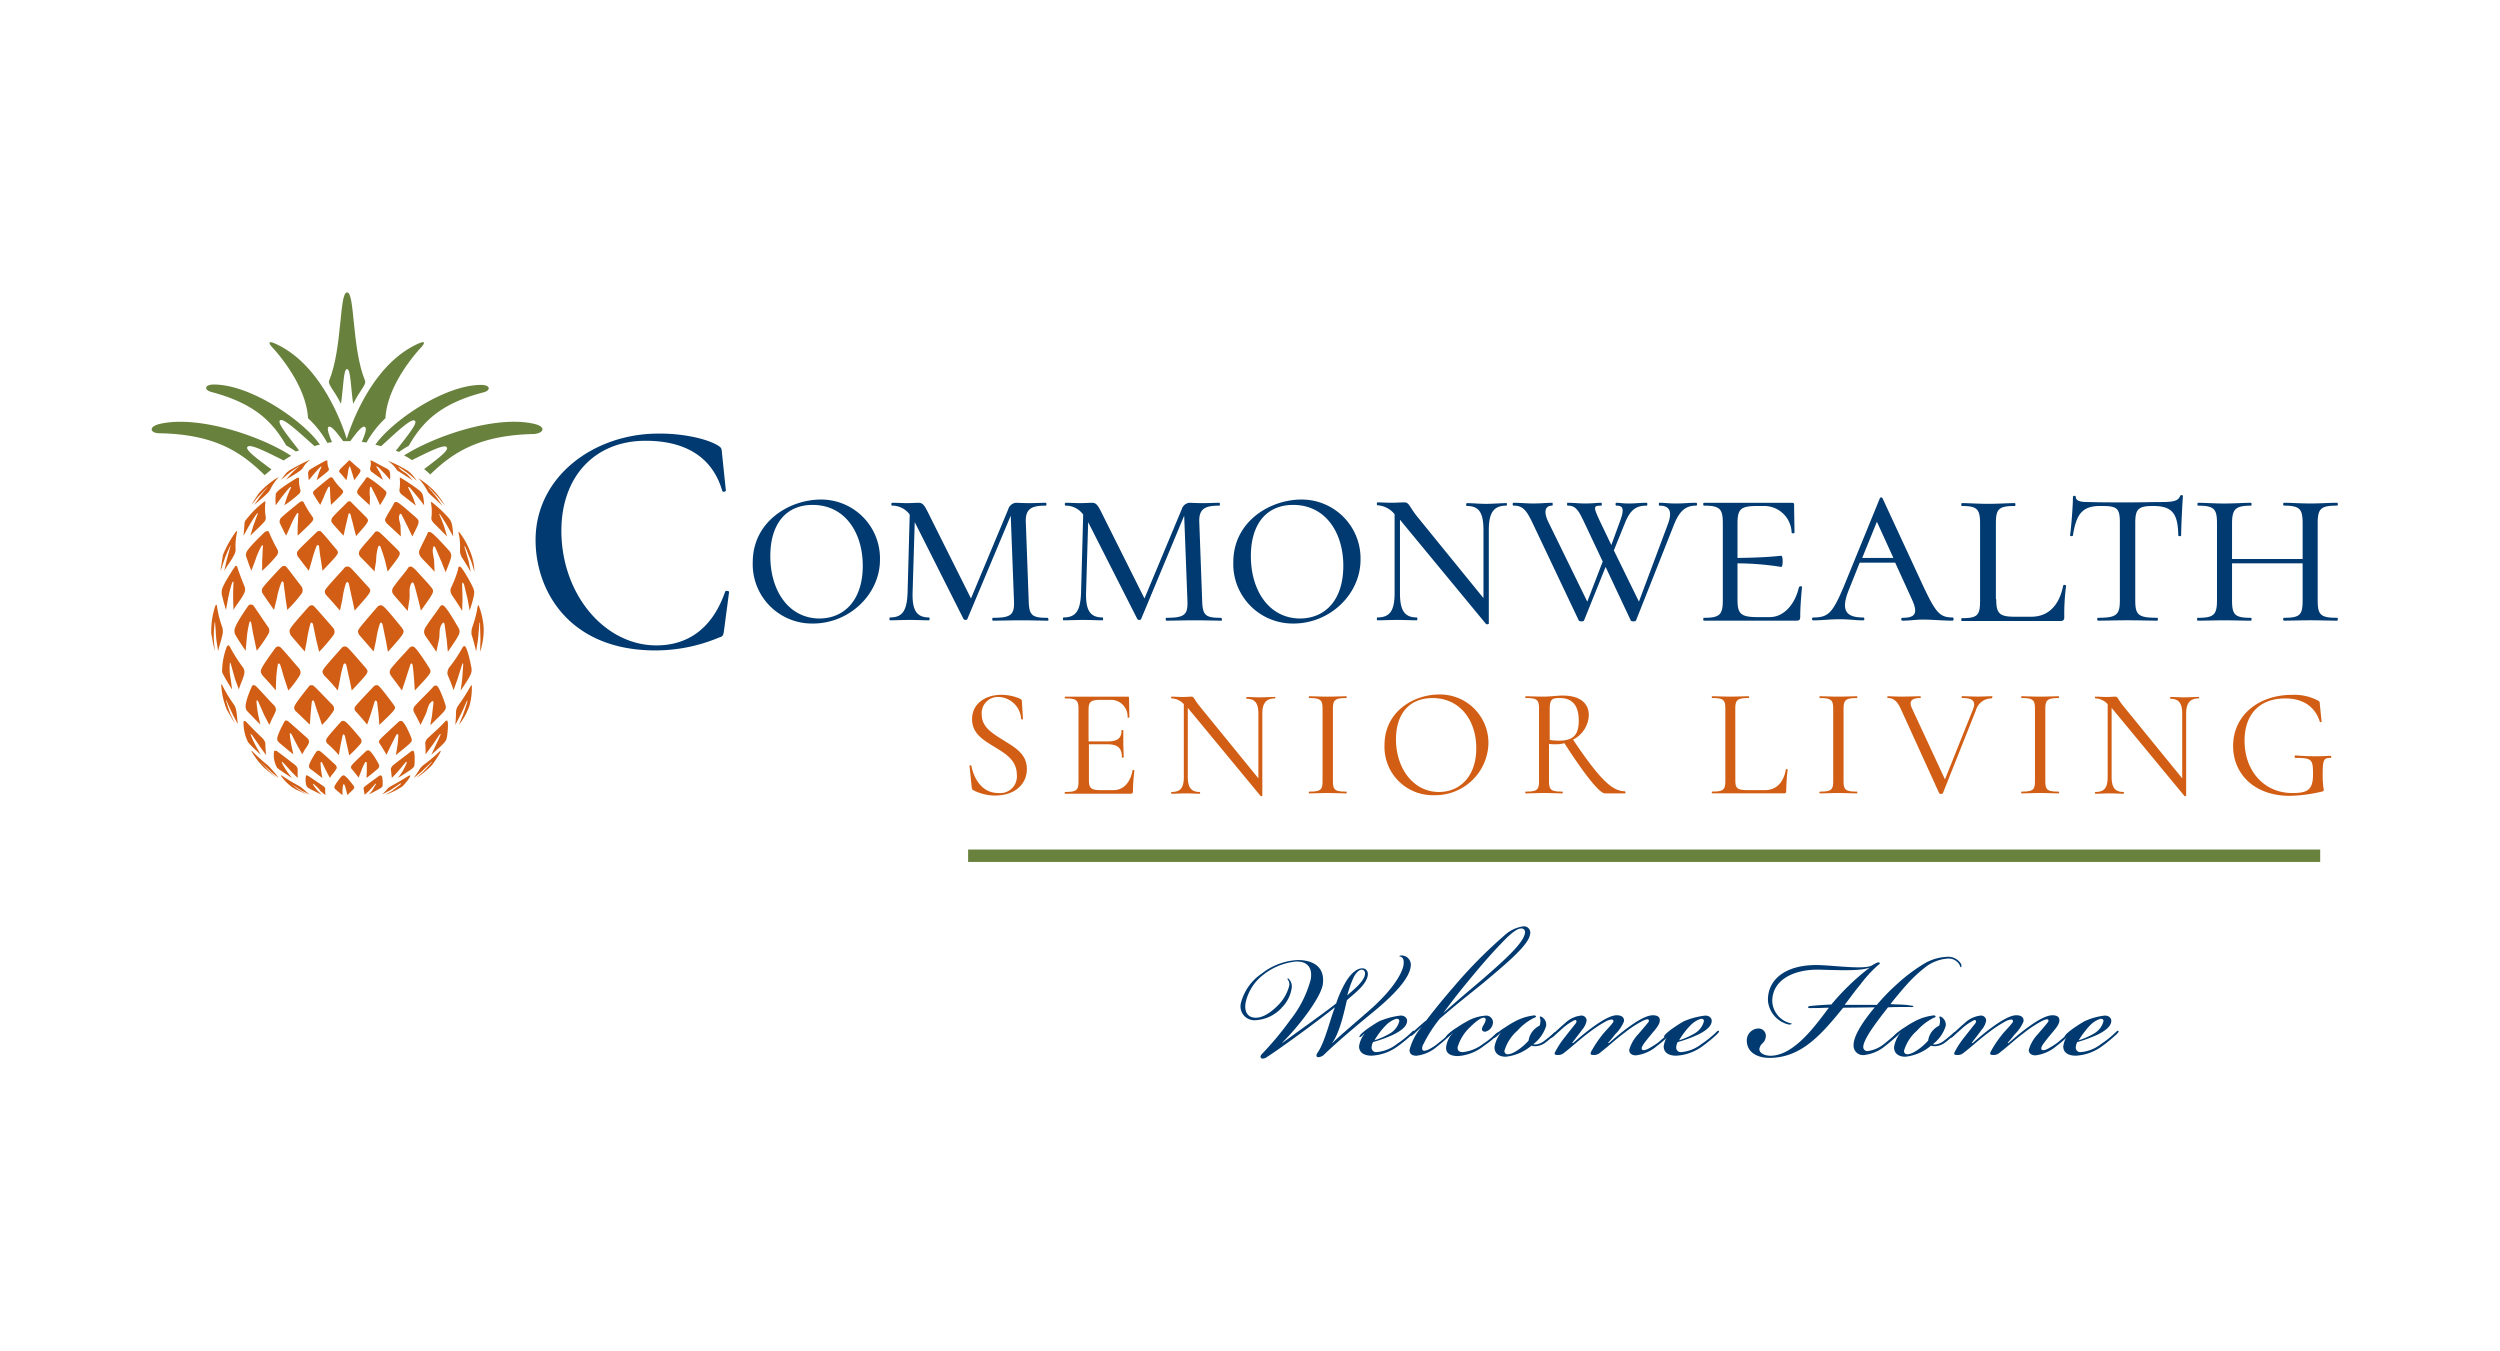 <svg xmlns="http://www.w3.org/2000/svg" xmlns:xlink="http://www.w3.org/1999/xlink" width="370" height="200" viewBox="0 0 370 200"><rect x="0" y="0" width="370" height="200" fill="#333333" stroke="none"/><defs><clipPath id="a"><rect width="370" height="200" transform="translate(0 0.046)" fill="#fff"/></clipPath></defs><g transform="translate(0 -0.046)" clip-path="url(#a)"><rect width="370" height="200" transform="translate(0 0.046)" fill="#fff"/><g transform="translate(22.448 43.322)"><path d="M134.021,41.095c.583.371.636.424.689,1.114l.583,5.622c0,.159-.477.265-.53.053-1.538-5.3-5.834-7.425-11.35-7.425-7.584,0-12.464,5.357-12.464,13.312,0,9.44,6.417,16.972,14.055,16.972,4.614,0,8.274-2.44,10.183-7.955.053-.212.583-.106.583.053l-.743,5.622c-.106.8-.159.955-.743,1.114a24.216,24.216,0,0,1-9.441,1.909c-12.623,0-17.714-8.7-17.714-16.335,0-9.44,8.7-15.752,18.138-15.752,3.076-.053,6.789.583,8.751,1.7Zm5.251,17.343c0-6.1,5.516-9.281,10.077-9.281a8.713,8.713,0,0,1,8.751,8.91c0,5.091-4.508,9.44-9.918,9.44A8.766,8.766,0,0,1,139.271,58.438Zm16.282.53c0-4.879-2.6-9.016-7.425-9.016-3.978,0-6.258,2.864-6.258,7.584,0,5.092,2.7,9.228,7.319,9.228,3.766-.053,6.364-2.864,6.364-7.8Zm27.42,8.115c-1.061,0-2.44-.053-3.872-.053-1.7,0-3.076.053-4.3.053-.106,0-.106-.424,0-.424,2.7,0,3.235-.424,3.129-2.6l-.477-12.517L171.04,66.817c-.053.212-.477.212-.583,0L163.35,52.71l-.106-.212L162.925,63c-.053,2.6.636,3.606,2.44,3.606.106,0,.106.424,0,.424-.849,0-1.75-.053-2.864-.053-1.008,0-2.068.053-2.917.053-.106,0-.106-.424,0-.424,1.856,0,2.493-1.008,2.6-3.606l.318-11.615a3.181,3.181,0,0,0-2.6-1.326c-.159,0-.159-.424,0-.424.689,0,1.591.053,2.068.053.8,0,1.432-.053,1.8-.053.689,0,.9.318,1.7,1.962l6.1,12.2,5.516-13.206a1.331,1.331,0,0,1,1.114-.955c.318,0,1.114.053,1.962.053,1.114,0,1.7-.053,2.493-.053.106,0,.106.424,0,.424-2.015,0-3.076.371-2.97,2.493l.424,11.509c.053,2.174.424,2.6,2.7,2.6.265-.053.265.424.159.424Zm25.67,0c-1.061,0-2.44-.053-3.872-.053-1.7,0-3.076.053-4.3.053-.106,0-.106-.424,0-.424,2.7,0,3.235-.424,3.129-2.6l-.477-12.517-6.364,15.275c-.053.212-.477.212-.583,0l-7.16-14.108-.106-.212L188.6,63c-.053,2.6.636,3.606,2.44,3.606.106,0,.106.424,0,.424-.849,0-1.75-.053-2.864-.053-1.008,0-2.068.053-2.917.053-.106,0-.106-.424,0-.424,1.856,0,2.493-1.008,2.6-3.606l.318-11.615a3.181,3.181,0,0,0-2.6-1.326c-.159,0-.159-.424,0-.424.689,0,1.591.053,2.068.053.8,0,1.432-.053,1.8-.053.689,0,.9.318,1.7,1.962l6.1,12.2,5.516-13.206a1.331,1.331,0,0,1,1.114-.955c.318,0,1.114.053,1.962.053,1.114,0,1.7-.053,2.493-.053.106,0,.106.424,0,.424-2.015,0-3.076.371-2.97,2.493l.424,11.509c.053,2.174.424,2.6,2.7,2.6.265-.053.265.424.159.424Zm1.75-8.645c0-6.1,5.516-9.281,10.077-9.281a8.713,8.713,0,0,1,8.751,8.91c0,5.091-4.508,9.44-9.918,9.44A8.8,8.8,0,0,1,210.393,58.438Zm16.282.53c0-4.879-2.6-9.016-7.425-9.016-3.978,0-6.258,2.864-6.258,7.584,0,5.091,2.7,9.228,7.319,9.228C224.13,66.711,226.675,63.9,226.675,58.968Zm24.132-8.91c-1.856,0-2.6,1.008-2.6,3.606V67.507c0,.106-.318.159-.424.053l-12.3-14.9c-.159-.212-.318-.371-.424-.53V63c0,2.6.689,3.606,2.493,3.606.106,0,.106.424,0,.424-.849,0-1.75-.053-2.864-.053-1.061,0-2.068.053-2.97.053-.106,0-.106-.424,0-.424,1.856,0,2.546-1.008,2.546-3.606V51.331a3.531,3.531,0,0,0-2.546-1.326c-.106,0-.106-.424,0-.424.689,0,1.485.053,2.068.053.689,0,1.061-.053,1.962-.053.636,0,.689.583,1.75,1.962l9.918,12.2V53.718c0-2.6-.636-3.606-2.44-3.606-.159,0-.159-.424,0-.424.849,0,1.75.106,2.864.106,1.008,0,2.068-.106,2.97-.106.106-.106.106.371,0,.371Zm28.109,0c-1.432,0-2.44.583-3.341,2.917L270.006,67.03c-.053.212-.743.212-.8,0l-3.713-7.9-3.182,7.9c-.053.212-.689.212-.8,0l-6.789-14.32c-.955-2.015-1.485-2.652-2.864-2.652-.159,0-.159-.424,0-.424.9,0,1.962.106,2.864.106,1.22,0,2.174-.106,2.864-.106.106,0,.106.424,0,.424-.742,0-1.432.477-.636,2.281l5.834,11.933,2.281-5.94-2.652-5.622c-.955-2.015-1.326-2.652-2.546-2.652-.106,0-.106-.424,0-.424.8,0,1.7.106,2.652.106s1.75-.106,2.334-.106c.106,0,.106.424,0,.424-1.22,0-1.167.212-.212,2.281l1.7,3.554,1.22-3.341c.743-1.962.583-2.493-.477-2.493-.159,0-.159-.424,0-.424.53,0,.955.106,1.75.106,1.22,0,1.7-.106,2.758-.106.106,0,.106.424,0,.424-1.538,0-2.44.53-3.288,2.7l-1.591,3.925,3.713,7.584,4.3-11.509c.689-1.909.212-2.7-1.273-2.7-.106,0-.106-.424,0-.424.8,0,1.379.106,2.44.106,1.22,0,1.856-.106,2.97-.106.212-.053.212.424.053.424ZM294.562,62.1c-.106,1.167-.265,2.97-.265,4.4,0,.424-.106.583-.583.583H280.03c-.106,0-.106-.424,0-.424,2.334,0,2.811-.424,2.811-2.6v-11.4c0-2.121-.424-2.6-2.811-2.6-.106,0-.106-.424,0-.424h13.047c.265,0,.318.106.318.318,0,1.22.053,3.182.053,4.084,0,.159-.424.159-.424,0a4.064,4.064,0,0,0-3.978-3.925h-1.061c-2.493,0-2.97.424-2.97,2.6V57.8c4.667-.053,6.1-.318,6.47-.318.159,0,.212.424.212.8,0,.424-.053.849-.212.849a42.2,42.2,0,0,0-6.47-.53v5.357c0,2.068.424,2.6,2.97,2.6h1.8c2.068,0,3.713-1.856,4.3-4.349.053-.265.477-.265.477-.106Zm22.275,4.985c-1.379,0-2.97-.159-4.349-.159-1.114,0-2.015.159-3.076.159-.212,0-.212-.424,0-.424,1.856,0,2.387-.583,1.432-2.7l-2.493-5.463H303.1l-1.591,3.978c-1.273,3.129-.424,4.137,2.121,4.137.212,0,.212.424,0,.424-1.22,0-1.909-.159-3.447-.159-1.75,0-2.546.159-3.978.159-.212,0-.212-.424,0-.424,2.228,0,2.864-.636,4.508-4.508L306.071,49c.053-.212.318-.212.424,0l5.993,12.941c1.856,3.925,2.44,4.667,4.349,4.667C317.049,66.605,317.049,67.083,316.837,67.083ZM308.086,57.8l-2.44-5.357L303.472,57.8Zm15.221,6.1c0,2.068.424,2.6,2.7,2.6h2.493c2.7,0,4.19-1.909,4.72-4.614.053-.159.424-.106.424.053a31.354,31.354,0,0,0-.265,4.614c0,.424-.159.583-.583.583H318.216c-.106,0-.106-.424,0-.424,2.334,0,2.7-.424,2.7-2.6V52.71c0-2.121-.424-2.6-2.7-2.6-.106,0-.106-.424,0-.424,1.061,0,2.44.106,3.872.106,1.538,0,2.917-.106,3.978-.106.106,0,.106.424,0,.424-2.44,0-2.811.477-2.811,2.6V63.9h.053Zm11.35-9.441c0,.159-.424.159-.424,0,.159-1.061.424-4.243.424-5.675,0-.212.424-.265.424,0,0,.743,1.22.743,1.962.743,1.591.053,3.606.053,5.622.053,2.334,0,3.713-.053,4.985-.053,1.7,0,2.6-.106,2.864-.9.053-.159.424-.159.424,0-.106,1.326-.265,4.879-.265,5.834,0,.159-.424.159-.424,0-.053-3.341-.955-4.349-3.766-4.349-2.228,0-2.6.53-2.6,2.546v11.4c0,2.174.424,2.6,3.235,2.6.159,0,.159.424,0,.424-1.22,0-2.652-.053-4.4-.053-1.591,0-3.182.053-4.349.053-.159,0-.159-.424,0-.424,2.758,0,3.235-.424,3.235-2.6V52.551c0-2.068-.371-2.44-2.652-2.44C336.143,50.058,335.188,51.119,334.658,54.46Zm39.088,12.623c-1.061,0-2.493-.053-3.925-.053-1.538,0-2.864.053-3.925.053-.159,0-.159-.424,0-.424,2.387,0,2.758-.424,2.758-2.6V58.6H358.206v5.463c0,2.174.424,2.6,2.811,2.6.106,0,.106.424,0,.424-1.061,0-2.44-.053-3.978-.053-1.432,0-2.864.053-3.925.053-.106,0-.106-.424,0-.424,2.387,0,2.864-.424,2.864-2.6v-11.4c0-2.121-.424-2.6-2.811-2.6-.106,0-.106-.424,0-.424,1.061,0,2.44.106,3.872.106,1.538,0,2.917-.106,3.978-.106.106,0,.106.424,0,.424-2.334,0-2.811.53-2.811,2.652V57.96h10.448V52.71c0-2.121-.371-2.652-2.758-2.652-.159,0-.159-.424,0-.424,1.061,0,2.387.106,3.925.106,1.432,0,2.864-.106,3.925-.106.159,0,.159.424,0,.424-2.387,0-2.864.424-2.864,2.6v11.4c0,2.174.424,2.6,2.864,2.6C373.9,66.605,373.9,67.083,373.745,67.083Z" transform="translate(-50.312 -18.501)" fill="#003a70"/><path d="M233.269,118.99c1.7,1.061,3.447,2.015,3.447,4.243,0,2.174-1.7,3.925-4.72,3.925a7.108,7.108,0,0,1-3.235-.8c-.159-.106-.159-.212-.212-.424l-.318-3.129c0-.159.212-.159.265-.053.371,1.856,1.538,4.031,3.978,4.031a2.469,2.469,0,0,0,2.758-2.652c0-2.228-1.7-3.182-3.341-4.19s-3.288-1.962-3.288-4.084c0-2.44,2.174-3.606,4.3-3.606a7.21,7.21,0,0,1,2.7.53c.212.106.371.212.371.371l.159,2.652c0,.106-.212.159-.265,0a3.469,3.469,0,0,0-3.288-3.235,2.4,2.4,0,0,0-2.546,2.6C230.034,117.08,231.678,117.982,233.269,118.99Zm19.358,4.508a26.16,26.16,0,0,0-.212,3.023c0,.265-.106.371-.371.371h-9.653c-.106,0-.106-.265,0-.265,1.7,0,1.962-.265,1.962-1.591v-10.66c0-1.326-.265-1.591-1.962-1.591-.106,0-.106-.265,0-.265h9.228c.159,0,.212.053.212.212l.053,2.864c0,.053-.265.053-.265,0a2.464,2.464,0,0,0-2.546-2.6H247.7c-1.538,0-1.856.265-1.856,1.485v4.667h2.811c1.485,0,2.068-.477,2.068-1.644,0-.053.265-.053.265,0v1.856c0,.689.053,1.379.053,2.121,0,.106-.265.106-.265,0,0-1.326-.583-1.909-2.121-1.909h-2.758v5.3c0,1.22.318,1.485,1.8,1.485h1.856c1.432,0,2.493-1.114,2.811-2.97.053-.053.265,0,.265.106Zm20.79-10.713c-1.273,0-1.856.689-1.856,2.228v12.145c0,.106-.212.106-.265.053l-10.607-12.835c-.053-.053-.106-.159-.159-.212V124.4c0,1.591.53,2.228,1.75,2.228.106,0,.106.265,0,.265-.583,0-1.22-.053-2.015-.053-.743,0-1.485.053-2.121.053-.106,0-.106-.265,0-.265,1.326,0,1.8-.636,1.8-2.228V113.633a2.55,2.55,0,0,0-1.8-.849c-.106,0-.106-.265,0-.265.53,0,1.114.053,1.591.053.583,0,1.061-.053,1.326-.053.371,0,.371.318,1.061,1.22l8.857,10.872v-9.547c0-1.538-.477-2.228-1.75-2.228-.053,0-.053-.265,0-.265.636,0,1.22.053,2.015.053.743,0,1.485-.053,2.068-.053C273.524,112.466,273.524,112.784,273.418,112.784Zm10.554,13.789c.106,0,.106.265,0,.265-.742,0-1.644-.053-2.758-.053-1.008,0-1.962.053-2.7.053-.106,0-.106-.265,0-.265,1.7,0,1.962-.265,1.962-1.591v-10.66c0-1.326-.318-1.591-1.962-1.591-.106,0-.106-.265,0-.265.743,0,1.7.053,2.7.053,1.114,0,2.015-.053,2.758-.053.106,0,.106.265,0,.265-1.7,0-1.962.318-1.962,1.644v10.607C282.01,126.309,282.275,126.574,283.972,126.574Zm5.675-6.895c0-4.985,4.349-7.478,8.115-7.478a7.169,7.169,0,0,1,7.266,7.266,7.873,7.873,0,0,1-8.062,7.637A7.131,7.131,0,0,1,289.647,119.679Zm13.577.477c0-4.3-2.546-7.425-6.47-7.425-3.447,0-5.41,2.334-5.41,6.1,0,4.349,2.6,7.8,6.364,7.8C300.785,126.627,303.225,124.346,303.225,120.156Zm22.01,6.682h-2.97c-.8,0-3.023-2.811-5.993-7.425a5.141,5.141,0,0,1-1.22.159,7.109,7.109,0,0,1-1.061-.053v5.463c0,1.326.265,1.591,1.962,1.591.106,0,.106.265,0,.265-.743,0-1.644-.053-2.7-.053-1.008,0-1.962.053-2.7.053-.106,0-.106-.265,0-.265,1.7,0,1.962-.265,1.962-1.591v-10.66c0-1.326-.265-1.591-1.962-1.591-.106,0-.106-.265,0-.265.742,0,1.7.053,2.7.053.8,0,2.015-.159,2.758-.159,2.546,0,3.872,1.114,3.872,2.917a4.231,4.231,0,0,1-2.334,3.606c3.819,5.675,5.728,7.637,7.637,7.637C325.341,126.573,325.341,126.839,325.235,126.839Zm-9.812-7.8c2.121,0,2.97-.8,2.97-2.97,0-2.546-1.22-3.341-2.811-3.341-1.114,0-1.485.159-1.485,1.644v4.561a10.334,10.334,0,0,0,1.326.106Zm26.147,5.835c0,1.22.265,1.485,1.856,1.485h2.493c1.8,0,2.811-1.22,3.129-3.076,0-.053.265-.053.265.053a29.019,29.019,0,0,0-.212,3.129c0,.265-.053.371-.371.371H338.123c-.053,0-.053-.265,0-.265,1.7,0,1.962-.265,1.962-1.591v-10.66c0-1.326-.265-1.591-1.962-1.591-.053,0-.053-.265,0-.265.743,0,1.7.053,2.7.053,1.061,0,2.015-.053,2.7-.053.106,0,.106.265,0,.265-1.7,0-1.962.318-1.962,1.591Zm17.979,1.7c.106,0,.106.265,0,.265-.743,0-1.644-.053-2.758-.053-1.008,0-1.962.053-2.7.053-.106,0-.106-.265,0-.265,1.7,0,1.962-.265,1.962-1.591v-10.66c0-1.326-.318-1.591-1.962-1.591-.106,0-.106-.265,0-.265.742,0,1.7.053,2.7.053,1.114,0,2.015-.053,2.758-.053.106,0,.106.265,0,.265-1.7,0-1.962.318-1.962,1.644v10.607C357.587,126.309,357.852,126.574,359.549,126.574Zm19.942-13.789a2.412,2.412,0,0,0-2.334,1.8l-4.879,12.251c-.053.106-.477.106-.53,0l-5.675-12.464c-.53-1.167-1.061-1.644-1.962-1.644-.053,0-.053-.265,0-.265.583,0,1.167.053,1.909.053,1.379,0,2.174-.053,2.917-.053.106,0,.106.265,0,.265-1.22,0-1.75.424-1.22,1.538l4.879,10.5,4.137-10.342c.477-1.167.053-1.7-1.591-1.7-.106,0-.106-.265,0-.265.742,0,1.326.053,2.44.053.849,0,1.273-.053,2.068-.053-.053,0-.053.318-.159.318Zm9.918,13.789c.106,0,.106.265,0,.265-.743,0-1.644-.053-2.758-.053-1.008,0-1.962.053-2.7.053-.106,0-.106-.265,0-.265,1.7,0,1.962-.265,1.962-1.591v-10.66c0-1.326-.318-1.591-1.962-1.591-.106,0-.106-.265,0-.265.743,0,1.7.053,2.7.053,1.114,0,2.015-.053,2.758-.053.106,0,.106.265,0,.265-1.7,0-1.962.318-1.962,1.644v10.607C387.447,126.309,387.712,126.574,389.409,126.574Zm20.737-13.789c-1.273,0-1.856.689-1.856,2.228v12.145c0,.106-.212.106-.265.053l-10.607-12.835c-.053-.053-.106-.159-.159-.212V124.4c0,1.591.53,2.228,1.75,2.228.106,0,.106.265,0,.265-.583,0-1.22-.053-2.015-.053-.743,0-1.485.053-2.121.053-.106,0-.106-.265,0-.265,1.326,0,1.8-.636,1.8-2.228V113.633a2.55,2.55,0,0,0-1.8-.849c-.106,0-.106-.265,0-.265.53,0,1.114.053,1.591.053.583,0,1.061-.053,1.326-.053.371,0,.371.318,1.061,1.22l8.857,10.872v-9.547c0-1.538-.477-2.228-1.75-2.228-.053,0-.053-.265,0-.265.636,0,1.22.053,2.015.053.743,0,1.485-.053,2.068-.053.212-.106.212.212.106.212Zm5.091,7.054c0-4.508,3.713-7.584,8.751-7.584a7.539,7.539,0,0,1,3.819.849c.265.159.265.265.265.53l.265,2.6c0,.053-.265.106-.265,0-.689-2.228-2.493-3.447-5.091-3.447-3.925,0-6.046,2.44-6.046,6.258,0,4.561,2.97,7.743,7.054,7.743,2.228,0,3.076-.424,3.076-2.758,0-2.228-.159-2.44-2.6-2.44-.159,0-.159-.371,0-.371a34.2,34.2,0,0,0,5.2.053c.106,0,.159.318,0,.318-1.061,0-1.167.265-1.167,2.7a12.1,12.1,0,0,0,.159,2.015c0,.159-.053.212-.265.265a21.992,21.992,0,0,1-4.879.636c-5.251-.053-8.274-3.341-8.274-7.372Z" transform="translate(-107.185 -52.694)" fill="#d15e14"/><path d="M47.378,51.255A27.459,27.459,0,0,0,44.62,49.4c-.159,0-.106.053-.106.106a6.784,6.784,0,0,1-.053,1.75.6.6,0,0,0,.159.424.639.639,0,0,0,.265.265c.583.477,1.432,1.114,2.015,1.591l-.424-1.167c-.106-.318-.689-1.432-.689-1.432-.053-.106-.053-.106,0-.159.053,0,.106,0,.265.159.371.424.8.955,1.167,1.379l.9,1.167c-.106-1.7-.265-1.8-.743-2.228Zm-1.432-2.334c-.424-.318-.955-.689-1.432-1.008-.159-.106-.212-.106-.212-.106.318.53.9.743,1.326,1.114l.849.9c-.583-.371-1.326-.849-1.909-1.22a1.159,1.159,0,0,0-.265-.159c-.159-.106-.265-.212-.265-.265a4.446,4.446,0,0,0-1.22-1.22l-.053-.053a17.268,17.268,0,0,1,2.6,1.273c.477.265.8.477,1.7,1.7l-1.114-.955Zm-5.675-2.068c-.053,0-.106,0-.106.053.106.424.106.424-.053,1.167a.754.754,0,0,0,.106.318q.08.159.159.159c.477.371,1.167.849,1.644,1.167l-.371-.9c-.106-.212-.583-1.008-.583-1.008-.053-.053,0-.053,0-.106,0,0,.053,0,.212.106.318.265.689.689,1.008,1.008l.8.9c.053-1.326-.053-1.379-.53-1.7,0,.053-2.068-1.114-2.281-1.167Zm-3.235,0a.2.2,0,0,1,.159.053c.636.583.689.636,1.326,1.167.318.318.318.318-.743,1.7l-.265-.9c-.106-.318-.212-.689-.318-1.008-.053-.159-.159-.159-.159-.053a3.429,3.429,0,0,0-.212,1.061l-.212.9c-.318-.371-.689-.849-1.008-1.167a.2.2,0,0,1-.053-.159.405.405,0,0,1,.106-.265c.371-.424.849-.8,1.22-1.22,0-.053.053-.106.159-.106Zm.053,6.046a.413.413,0,0,0-.371.159c-.689.743-1.485,1.432-2.121,2.174a.83.83,0,0,0-.212.53.569.569,0,0,0,.106.318c.477.583,1.167,1.326,1.7,1.909l.318-1.432.424-1.8c.053-.106.212-.159.318.159.106.53.318,1.167.424,1.7l.371,1.432c1.962-2.228,1.962-2.228,1.538-2.758l-2.228-2.228A.289.289,0,0,0,37.089,52.9Zm-6.789.159c-.053-.106-.106-.159-.212-.159a.705.705,0,0,0-.424.159c-2.864,2.334-2.864,2.334-2.917,2.7-.053.159,0,.212,0,.318.265.583.636,1.326.955,1.909l.636-1.432a11.6,11.6,0,0,1,.955-1.856c.053-.053.265-.159.212.159-.053.53-.053,1.167-.106,1.7v1.432c2.44-2.281,2.44-2.281,2.228-2.758A15.618,15.618,0,0,1,30.3,53.059ZM24.625,52.9c-.053,0-.106,0-.318.159a15.277,15.277,0,0,0-2.652,2.7c-.053.159-.106.212-.106.318-.053.583-.106,1.326-.159,1.909l.8-1.432c1.114-1.909,1.273-1.909,1.326-1.909,0,.053,0,.053-.053.212-.212.477-.424,1.167-.636,1.7L22.4,57.991c.636-.689,1.379-1.273,2.015-2.015a.861.861,0,0,0,.265-.743,7.96,7.96,0,0,1-.053-2.228.073.073,0,0,0,0-.106Zm17.608-1.7a15.908,15.908,0,0,0-2.44-1.856.312.312,0,0,0-.265.106c-.371.636-.9,1.167-1.273,1.8a1.882,1.882,0,0,0-.053.371,1.159,1.159,0,0,0,.159.265c.477.477,1.167,1.114,1.7,1.591l.053-1.167a4.65,4.65,0,0,1,0-1.485c.053-.106.159-.159.265.106l.689,1.379.53,1.167C42.711,51.627,42.711,51.627,42.234,51.2ZM34.6,49.452a.276.276,0,0,0-.212-.106.569.569,0,0,0-.318.106c-2.334,1.909-2.334,1.909-2.387,2.121a.4.4,0,0,0,.053.265c.265.477.689,1.114,1.008,1.591l.53-1.167a9.218,9.218,0,0,1,.689-1.485c.053-.053.212-.106.212.106,0,.424.053.955.053,1.379l.106,1.167c1.962-1.856,1.962-1.856,1.644-2.281A7.662,7.662,0,0,1,34.6,49.452Zm-3.553-1.061c.106-.159.212-.265,2.44-1.485a.478.478,0,0,1,.265-.053.052.052,0,0,1,.053.053,2.712,2.712,0,0,0,.212,1.167c.053.265.053.265-1.8,1.7l.265-.9a8.161,8.161,0,0,1,.424-1.008c.053-.053.053-.106,0-.106s-.106-.053-1.114,1.114l-.743.9a9.525,9.525,0,0,1-.106-1.167c.053-.053.053-.106.106-.212Zm-2.97,0c-.106.106-.159.159-.212.159a9.756,9.756,0,0,0-.9,1.167l1.061-.9A14.711,14.711,0,0,1,29.664,47.7c0,.053-.053.053-.106.106a10.052,10.052,0,0,0-1.114,1.008l-.8.9c.636-.424,1.379-.8,2.015-1.273a1.83,1.83,0,0,0,.477-.424,3.487,3.487,0,0,1,1.008-1.167L31.2,46.8a.4.4,0,0,0-.212.053,31.244,31.244,0,0,0-2.917,1.538Zm19.146,1.061a13.367,13.367,0,0,1,2.281,1.8,12.488,12.488,0,0,1,1.7,2.281l-.955-1.167c-.371-.424-.9-.955-1.273-1.379-.159-.159-.159-.159-.212-.159,0,.053,0,.053.106.159,0,0,.955,1.114,1.167,1.432l.8,1.167c-.477-.477-1.167-1.114-1.7-1.591l-.265-.265a.95.95,0,0,1-.265-.371,8.531,8.531,0,0,0-1.273-1.8c-.053-.106-.053-.106-.106-.106ZM26.27,51.627c.106-.159.265-.477,2.917-2.121A.754.754,0,0,1,29.5,49.4a.1.1,0,0,1,.106.106,5.106,5.106,0,0,0,.212,1.75.671.671,0,0,1-.265.583,16.163,16.163,0,0,1-2.121,1.644l.371-1.167c.159-.424.371-.955.583-1.379q.08-.159,0-.159c-.106,0-.159,0-1.379,1.538l-.849,1.167a7.975,7.975,0,0,1,0-1.591.292.292,0,0,1,.106-.265Zm-2.758.636-.955,1.167c.265-.477.689-1.114,1.008-1.591.053-.053.106-.159.212-.265a12.661,12.661,0,0,1,2.546-2.121l.212-.106c0,.053,0,.053-.053.106a7.188,7.188,0,0,0-1.167,1.75,2.312,2.312,0,0,1-.477.583c-.583.583-1.273,1.114-1.856,1.644l.8-1.167c.318-.424.743-.955,1.114-1.379.106-.106.106-.159.159-.159C24.891,50.778,23.565,52.263,23.512,52.263Zm7.266,21.162a19.438,19.438,0,0,1,.53-2.493c.053-.053.265-.212.371.212.159.689.318,1.591.477,2.281l.424,1.75a25.219,25.219,0,0,0,2.174-2.546.9.9,0,0,0-.106-1.008c-2.864-3.288-2.864-3.288-3.076-3.341a.681.681,0,0,0-.53.212c-2.917,3.288-2.917,3.341-2.811,3.819a1.8,1.8,0,0,0,.159.424c.636.743,1.432,1.7,2.068,2.386Zm10.236,0a13.636,13.636,0,0,1,.583-2.493c.053-.106.265-.159.371.212.159.689.318,1.591.477,2.281l.318,1.75c2.546-2.864,2.546-2.864,2.068-3.553-2.652-3.288-2.811-3.288-3.076-3.341a.681.681,0,0,0-.53.212c-2.97,3.447-2.97,3.447-2.864,3.819a.8.8,0,0,0,.212.424c.636.743,1.485,1.7,2.068,2.386ZM24.944,57.3c.106,0,.159.053.212.159a23.947,23.947,0,0,0,1.273,2.6.879.879,0,0,1-.106.849,19.061,19.061,0,0,1-2.015,2.121l-.159.159V61.6c.053-.583.053-1.379.106-1.962,0-.371-.159-.212-.159-.212A11.883,11.883,0,0,0,23.14,61.6l-.53,1.432-.053.159-.053-.159c-.265-.583-.53-1.432-.743-2.015a.866.866,0,0,1,0-.371c.053-.265.106-.636,2.758-3.182a.705.705,0,0,1,.424-.159Zm23.707.265c-.371.9-.9,1.75-1.273,2.7a1.032,1.032,0,0,0,.053.53,2.306,2.306,0,0,0,.212.371c.53.583,1.273,1.326,1.8,1.909l.212.265v-.265l-.053-1.326c-.053-.743-.371-1.432-.106-2.121.053-.106.159-.159.318.212.265.583.583,1.379.849,1.962l.53,1.326.106.265.106-.265c.849-2.121.9-2.281.424-2.917-.265-.265-2.387-2.7-2.811-2.758C48.757,57.408,48.651,57.461,48.651,57.567ZM22.5,68.174a.43.43,0,0,0-.424.212c-2.121,3.023-2.068,3.553-2.015,3.819a.822.822,0,0,0,.106.424c.424.743,1.061,1.7,1.538,2.386l.159-1.75a14.01,14.01,0,0,1,.424-2.546s.159-.212.265.265c.106.689.265,1.591.424,2.281l.371,1.75A21.58,21.58,0,0,0,25.1,72.47.9.9,0,0,0,25,71.462c-.743-1.061-1.432-2.121-2.174-3.182a2.085,2.085,0,0,0-.318-.106ZM50.3,73.425l-.371,1.75c-.477-.742-1.167-1.7-1.644-2.386a1.8,1.8,0,0,1-.159-.424,1.174,1.174,0,0,1,.159-.743c.636-1.061,1.485-2.068,2.174-3.129a.43.43,0,0,1,.424-.212c.53.106,2.281,3.341,2.334,3.341.318.743.265.849-1.591,3.553l-.159-1.75c-.106-.689-.212-1.591-.318-2.281-.053-.371-.212-.318-.265-.265-.689.8-.371,1.7-.583,2.546Zm.265-18.457c.318.477.743,1.167,1.061,1.7l.8,1.432c-.106-2.068-.318-2.281-.689-2.758a19.8,19.8,0,0,0-2.493-2.334c-.106,0-.106,0-.106.159a6.986,6.986,0,0,1,.053,2.174.792.792,0,0,0,.159.53,1.682,1.682,0,0,0,.265.318L51.515,58.1l-.424-1.432c-.106-.371-.689-1.75-.689-1.75q-.08-.159,0-.159S50.454,54.756,50.56,54.968Zm5.463,13.524c.053-.159.053-.212.159-.212a11.225,11.225,0,0,1,.743,3.341,10.27,10.27,0,0,1-.53,3.553l.053-1.75c0-.689-.053-1.591-.053-2.281a1.156,1.156,0,0,0-.053-.318c-.053.053-.053.053-.053.212,0,0-.159,1.856-.212,2.334l-.265,1.75c-.159-.742-.424-1.7-.636-2.386a.912.912,0,0,1-.053-.424,2.222,2.222,0,0,1,.106-.743,16.487,16.487,0,0,0,.8-3.076ZM24.1,66.212c0-.477,0-.477,2.493-3.182l.371-.371a.648.648,0,0,1,.477-.212c.212.053.212.053.636.583.583.743,1.326,1.75,1.909,2.493a1.019,1.019,0,0,1,.053.955,19.269,19.269,0,0,1-2.174,2.493l-.265-1.75c-.053-.636-.212-1.485-.265-2.174-.053-.424-.265-.265-.318-.212a11.959,11.959,0,0,0-.689,2.387L25.9,68.97c-.477-.689-1.167-1.644-1.644-2.387a.817.817,0,0,1-.159-.371ZM46.636,65.2c-.106-.371-.318-.318-.371-.212-.477.743-.212,1.591-.318,2.387l-.265,1.75c-.636-.743-1.432-1.644-2.068-2.387a2.306,2.306,0,0,1-.212-.371,1.2,1.2,0,0,1,.053-.583c.636-.955,1.379-1.8,2.068-2.7l.212-.318a.43.43,0,0,1,.424-.212c.212.053.212.053.689.477,1.485,1.644,1.591,1.7,2.334,2.6.477.636.477.636-1.538,3.447l-.424-1.75c-.159-.583-.371-1.485-.583-2.121ZM20.33,62.446c.106.053.106.053.265.583.265.743.636,1.75.955,2.493a1.2,1.2,0,0,1-.053.955c-.424.9-1.114,1.644-1.591,2.493l-.053-1.75c0-.636,0-1.485.053-2.174,0-.212,0-.265-.053-.265s-.212,0-.743,2.44l-.318,1.75c-.212-.689-.477-1.644-.636-2.387v-.371c.053-.371.053-.689,1.644-3.182l.265-.371A.271.271,0,0,1,20.33,62.446ZM53.8,64.939c-.053,0-.053.053-.053.212,0,.743.053,1.485.053,2.228l-.053,1.75c-.424-.743-1.061-1.7-1.538-2.387a2.586,2.586,0,0,1-.159-.371,1.08,1.08,0,0,1,.053-.689,15.487,15.487,0,0,0,1.008-2.6l.053-.318c.053-.159.106-.212.212-.212.159.053.159.053.477.477a20.461,20.461,0,0,1,1.485,2.6c.265.636.371.8-.477,3.447l-.318-1.75c-.159-.636-.371-1.538-.53-2.174C53.9,64.992,53.849,64.939,53.8,64.939Zm-6.842-9.6c.53.53.53.583-.583,2.758l-.689-1.432-.849-1.7c-.159-.318-.265-.212-.318-.159-.318.636.106,1.22.106,1.856l.053,1.432c-.636-.583-1.432-1.326-2.068-1.909a.816.816,0,0,1-.212-.318.382.382,0,0,1,0-.424c.371-.8.9-1.485,1.273-2.281.053-.106.106-.159.318-.159s.318,0,2.97,2.334Zm-13.365,11.4a.792.792,0,0,1-.159-.371c-.053-.371-.053-.371,2.6-3.288l.265-.318a.615.615,0,0,1,.53-.212c.265.053.265.053.689.477.8.849,1.591,1.75,2.387,2.6.477.583.477.583-2.068,3.447l-.371-1.75c-.159-.636-.318-1.485-.477-2.174-.106-.424-.318-.318-.424-.159a11.883,11.883,0,0,0-.53,2.334l-.371,1.75c-.583-.689-1.432-1.644-2.068-2.334ZM40.8,63.295l-.265-.265c-.53-.583-1.273-1.326-1.856-1.909a2.306,2.306,0,0,1-.212-.371.921.921,0,0,1,.159-.636c.636-.9,1.485-1.7,2.174-2.6a.4.4,0,0,1,.424-.159c.265.053.265.053,3.023,2.758.477.583.477.583-1.326,2.917l-.212.265-.053-.265L42.34,61.7c-.159-.583-.424-1.379-.636-1.962-.106-.371-.318-.265-.371-.159a7.35,7.35,0,0,0-.318,2.121L40.8,63.029Zm-7.849-5.834c.8.849,1.485,1.75,2.228,2.6.371.53.371.53-1.962,2.97l-.159.159v-.159L32.846,61.6c-.106-.583-.212-1.379-.265-1.962-.053-.371-.265-.265-.371-.159A16.919,16.919,0,0,0,31.52,61.6L31.1,63.029l-.053.159-.106-.159c-.477-.583-1.114-1.432-1.538-2.015a.767.767,0,0,1-.106-.371c0-.371,0-.371,2.917-3.182a.49.49,0,0,1,.477-.159A.362.362,0,0,1,32.952,57.461ZM16.988,73.319a15.149,15.149,0,0,1,.159-2.6,1.156,1.156,0,0,1,.053.318c.053.689.106,1.591.159,2.281l.265,1.75c.212-.9.53-1.75.689-2.652a2.591,2.591,0,0,0-.053-.849,14.487,14.487,0,0,1-.8-3.182c0-.106-.053-.159-.106-.159s-.106.053-.159.212a11.691,11.691,0,0,0-.583,3.819.912.912,0,0,0,.053.424c.106.743.318,1.7.477,2.386ZM53.265,57.408c-.053,0-.053.053-.053.159a8.758,8.758,0,0,1,.212,2.6,2.049,2.049,0,0,0,.106.636,2.585,2.585,0,0,0,.159.371c.371.583.849,1.326,1.167,1.909l.159.265-.053-.265L54.7,61.757c-.106-.424-.583-2.015-.583-2.015-.053-.159-.053-.159,0-.212.053.053.053.053.159.265.265.583.53,1.379.8,1.962l.424,1.326.053.265v-.265a8.451,8.451,0,0,0-.689-2.917,10.778,10.778,0,0,0-1.591-2.758ZM18.526,61.6a18.715,18.715,0,0,1,.955-2.228.928.928,0,0,1-.053.265c-.159.583-.371,1.379-.53,1.962l-.318,1.432-.053.159.106-.159c.424-.743.955-1.379,1.326-2.121a2.01,2.01,0,0,0,.265-.849,8.759,8.759,0,0,1,.212-2.6V57.3c-.053,0-.106,0-.212.159a16.093,16.093,0,0,0-1.8,3.182,1.349,1.349,0,0,0-.106.371c-.106.583-.212,1.432-.318,2.015v.159l.053-.159ZM49.765,89.176c.212-.477.53-1.114.743-1.644a.836.836,0,0,0,.053-.212c-.053,0-.053,0-.159.106-.424.583-.743,1.167-1.167,1.7l-.9,1.22c0-.477,0-1.167-.053-1.644a.577.577,0,0,1,.053-.265,1.188,1.188,0,0,1,.371-.53c1.379-1.273,1.591-1.432,2.493-2.387.159-.159.212-.212.318-.159.265.106.053,2.121-.053,2.6-.159.477-.159.583-2.281,2.44l.583-1.22Zm-24.45,3.766a18.277,18.277,0,0,1-1.379-1.485c.053,0,.053.053.212.212.371.424.955.9,1.326,1.273l1.114.9a14.174,14.174,0,0,0-1.644-1.909,25.177,25.177,0,0,1-2.228-2.015c-.053-.053-.106-.106-.159-.106,0,.053,0,.053.053.159a12.119,12.119,0,0,0,1.856,2.387c.106.106.212.159.265.212.477.424,1.114.9,1.591,1.273l-1.008-.9Zm25.033-2.97a.916.916,0,0,1,.212-.159c.106.159-.689,1.326-1.273,2.121a12.885,12.885,0,0,1-2.334,1.909l1.008-.9c.371-.371.849-.9,1.167-1.273.106-.159.106-.159.106-.212-.053,0-.053,0-.159.159,0,0-1.114,1.061-1.379,1.326l-1.114.9c.265-.371.636-.9.849-1.273.053-.053.053-.106.159-.212a3.033,3.033,0,0,1,.424-.424,21.1,21.1,0,0,0,2.334-1.962ZM53.53,80.9l.212-1.591c.053-.636.106-1.485.159-2.121,0-.212,0-.265-.053-.318-.053,0-.053,0-.8,2.387L52.47,80.85c-.212-.689-.583-1.591-.849-2.228a.786.786,0,0,1-.053-.371,1.6,1.6,0,0,1,.212-.689A21.034,21.034,0,0,0,53.8,74.538c.106-.159.159-.212.318-.212.424.106,1.008,3.235,1.008,3.235.053.689.106.849-1.591,3.341Zm1.432-.583c.106-.159.159-.212.212-.212a9.922,9.922,0,0,1-.318,2.97,9.757,9.757,0,0,1-1.591,2.917l.583-1.432c.212-.583.477-1.326.636-1.909a.928.928,0,0,0,.053-.265c-.053,0-.053,0-.159.212,0,0-.689,1.591-.9,1.962l-.743,1.432c.053-.583.106-1.379.106-1.962a.788.788,0,0,1,.053-.318,1.827,1.827,0,0,1,.265-.583,28.559,28.559,0,0,0,1.8-2.811ZM19.375,76.766a.366.366,0,0,1,.159.265c.159.636.424,1.485.583,2.121l.583,1.591c.212-.8.636-1.538.8-2.334a1.163,1.163,0,0,0-.212-.955,21.817,21.817,0,0,1-1.909-3.023c-.106-.159-.159-.212-.212-.212-.106,0-.159.053-.265.212a10.852,10.852,0,0,0-.689,3.712,2.585,2.585,0,0,0,.159.371c.371.689.9,1.591,1.326,2.228l-.212-1.591A7.755,7.755,0,0,1,19.375,76.766Zm7.955,14.9c-.159-.212-.212-.212-.265-.212-.106.159.8,1.485.8,1.485l.689.9c-.583-.371-1.379-.9-1.909-1.273-.053-.053-.159-.106-.265-.212a3.684,3.684,0,0,1-.477-2.387c0-.106.053-.159.212-.159a.343.343,0,0,1,.265.106c.9.636,1.75,1.326,2.652,2.015a1.009,1.009,0,0,1,.371.583v1.326l-.9-.9c-.318-.371-.8-.9-1.167-1.273Zm-7.849-7.213a17.568,17.568,0,0,1-.689-2.174c.053.053.053.053.159.265.212.583.583,1.326.849,1.909l.743,1.432c-.106-.743-.106-1.485-.265-2.174a2.2,2.2,0,0,0-.318-.743,20.694,20.694,0,0,1-1.7-2.811c-.053-.106-.106-.106-.106-.159H18.1c0,.053-.053.053,0,.212a11.2,11.2,0,0,0,.743,3.341.864.864,0,0,0,.159.318c.318.583.8,1.379,1.167,1.962l-.689-1.379Zm3.235,3.129c.318.477.8,1.114,1.114,1.644l.9,1.22c-.053-.477-.106-1.167-.106-1.644V88.7a1.71,1.71,0,0,0-.424-.743C23.193,87,23.14,86.949,21.815,85.57c-.106-.106-.159-.159-.265-.159a.141.141,0,0,0-.159.159,6.468,6.468,0,0,0,.636,2.917,1.451,1.451,0,0,0,.212.265c.477.53,1.167,1.167,1.7,1.644l-.689-1.22A15.681,15.681,0,0,1,22.4,87.32a.624.624,0,0,1,.318.265Zm22.169,5.357-.636.9c2.281-1.432,2.334-1.485,2.44-1.909,0,0,.159-2.015-.212-2.121a.7.7,0,0,0-.371.159c-.849.689-1.7,1.273-2.546,1.962a.969.969,0,0,0-.318.424.4.4,0,0,0-.053.212c.053.371.106.9.159,1.273l.849-.9c.371-.424.743-.9,1.114-1.326.106-.159.159-.159.212-.159,0,.053.053.053,0,.212-.159.371-.424.9-.636,1.273Zm-5.251-1.273v1.273l-.053.9a21.377,21.377,0,0,0,1.7-1.379.535.535,0,0,0,.159-.583c-.318-.636-1.167-2.068-1.538-2.121a.522.522,0,0,0-.424.159C37.3,91.987,37.3,91.987,37.3,92.305a.276.276,0,0,0,.106.212c.318.371.743.9,1.008,1.273l.371-.9a8.136,8.136,0,0,1,.636-1.432c.053.053.212-.053.212.212Zm-3.394,1.8c.318.053,1.22,1.22,1.485,1.591.053.053.106.212-.053.424-.265.318-.636.583-.9.9l-.159-.583a5.8,5.8,0,0,0-.265-.9c-.053-.159-.159-.159-.212-.053a6.559,6.559,0,0,0-.106.955v.583c-.318-.265-.743-.583-1.008-.849l-.159-.159c-.053-.159-.159-.318,1.008-1.75a.441.441,0,0,1,.371-.159Zm-4.349,1.379c-.159-.159-.212-.159-.212-.106-.053.159.689,1.008.689,1.008l.583.583-1.7-.849a1.159,1.159,0,0,0-.265-.159c-.159-.106-.53-.371-.371-1.75,0-.106.053-.106.159-.106s.106,0,2.44,1.591c.212.159.265.265.265.371v.106a4.562,4.562,0,0,0,.053.849l-.743-.583a3.861,3.861,0,0,0-.9-.955Zm3.129-2.917c-2.228-2.068-2.281-2.068-2.493-2.121a.413.413,0,0,0-.371.159c-1.273,1.962-1.114,2.174-1.008,2.387.053.106.159.159.212.212.53.371,1.167.9,1.7,1.273l-.159-.9a10.43,10.43,0,0,1-.106-1.379c.053-.106.159-.159.265.106.212.371.424.9.636,1.273l.477.9a3.22,3.22,0,0,1,.371-.53,7.589,7.589,0,0,0,.583-.8c.159-.265-.053-.477-.106-.583Zm-4.985,3.819c-.424-.265-1.008-.636-1.432-.9-.159-.106-.212-.106-.212-.159a16.756,16.756,0,0,0,1.432,1.061l1.061.583c-.583-.265-1.326-.583-1.856-.849a1.159,1.159,0,0,0-.265-.159,7.083,7.083,0,0,1-1.8-1.75c-.053-.053-.053-.053-.053-.106h.053a.329.329,0,0,1,.212.106c.9.583,1.326.849,2.493,1.485.583.371,1.008.9,1.591,1.273l-1.22-.583Zm.424-6.1c-.106.212-.265.477-.371.689l-.689-1.22c-.265-.477-.583-1.114-.849-1.644-.159-.318-.318-.265-.318-.159a14.6,14.6,0,0,0,.265,1.8l.265,1.22c-.636-.477-1.432-1.167-2.015-1.644l-.265-.265c-.159-.265-.318-.53.955-2.917.106-.159.212-.212.371-.159s.159.053,3.023,2.6a.68.68,0,0,1,.212.743,4.621,4.621,0,0,1-.583.955ZM25.58,85.146a12.744,12.744,0,0,0,.583-1.22.92.92,0,0,0-.265-.849c-.9-.9-1.75-1.909-2.652-2.811a.584.584,0,0,0-.318-.159.291.291,0,0,0-.318.212c-1.167,2.652-.9,3.129-.849,3.341a.816.816,0,0,0,.212.318c.53.583,1.326,1.379,1.909,1.962l-.318-1.432a19.856,19.856,0,0,1-.265-2.068c0-.053.159-.212.318.212.265.583.583,1.326.849,1.909l.743,1.432C25.315,85.729,25.474,85.411,25.58,85.146ZM33.8,88.752a.451.451,0,0,1-.159-.265c-.106-.371-.106-.424,2.121-2.917a.428.428,0,0,1,.477-.159c.212.053.371.053,2.493,2.6a.625.625,0,0,1,0,.743,17.721,17.721,0,0,1-1.7,1.75l-.265-1.22c-.106-.477-.265-1.114-.371-1.644-.106-.318-.265-.265-.318-.159,0,.053-.053.106-.371,1.75l-.212,1.22A17.086,17.086,0,0,0,33.8,88.752Zm6.364-4.19c.636-2.015.636-2.015.636-2.068.053-.106.265-.212.371.159.053.583.159,1.326.212,1.909l.106,1.432c2.493-2.387,2.493-2.387,2.174-2.917-2.121-2.864-2.281-2.917-2.493-2.97a.615.615,0,0,0-.53.212c-2.864,3.023-2.864,3.023-2.811,3.341a.453.453,0,0,0,.159.318c.53.583,1.22,1.379,1.7,1.962Zm-6.842-5.887a2.306,2.306,0,0,1-.212-.371c-.106-.424-.106-.424,2.811-3.712a.615.615,0,0,1,.53-.212c.318.053.318.053,3.076,3.235.424.583.424.583-2.121,3.288l-.318-1.591c-.159-.636-.318-1.485-.477-2.121-.106-.424-.318-.318-.424-.159a17.98,17.98,0,0,0-.53,2.281L35.339,80.9A26.349,26.349,0,0,0,33.323,78.675ZM48.28,84.562l-.689,1.432c-.265-.583-.689-1.379-1.008-1.962a.574.574,0,0,1-.053-.318.843.843,0,0,1,.265-.583c.849-.955,1.8-1.8,2.652-2.758a.517.517,0,0,1,.477-.212c.477.106,1.379,2.917,1.379,2.97.106.636,0,.689-2.281,2.917l.265-1.432c.053-.583.159-1.326.212-1.909,0-.371-.212-.212-.212-.212-.689.53-.636,1.379-1.008,2.068Zm-5.091-5.887a2.585,2.585,0,0,1-.159-.371.953.953,0,0,1,.212-.689c.849-1.061,1.8-2.015,2.7-3.023a.615.615,0,0,1,.53-.212c.159.053.424.053,2.44,3.235.318.636.318.636-2.174,3.288l-.106-1.591c-.053-.636-.106-1.485-.212-2.121-.053-.424-.265-.265-.318-.212l-.743,2.334-.53,1.591C44.355,80.213,43.666,79.312,43.188,78.675ZM42.552,90.4c-.318-.53-.689-1.167-1.008-1.644a.405.405,0,0,1-.106-.265c0-.265,0-.265,2.864-2.917a.454.454,0,0,1,.477-.159c.424.053,1.273,2.015,1.485,2.6.106.477.106.477-2.334,2.44l.212-1.22a15.713,15.713,0,0,0,.159-1.644c0-.371-.212-.212-.212-.212-.053,0-.053,0-.955,1.8ZM24.2,78.675a2.306,2.306,0,0,1-.212-.371c-.106-.424-.159-.583,2.121-3.712a.576.576,0,0,1,.477-.212.584.584,0,0,1,.318.159c.955,1.008,1.8,2.068,2.7,3.076a.968.968,0,0,1,.159.955A14.891,14.891,0,0,1,28.02,80.9l-.53-1.591c-.212-.636-.424-1.485-.636-2.121-.159-.424-.318-.265-.371-.212a16.606,16.606,0,0,0-.265,2.334L26.164,80.9c-.53-.689-1.379-1.591-1.962-2.228ZM44.567,94.851c-.318.265-.849.636-1.167.9l-1.008.583a10.644,10.644,0,0,0,2.546-1.273c.477-.477,1.273-1.485,1.114-1.591a.524.524,0,0,0-.318.106c-.955.583-1.167.743-2.44,1.432-.212.106-.318.212-.424.265s-.106.106-.159.159c-.212.265-.53.583-.8.849l1.114-.583c.265-.159,1.379-.9,1.432-.955.159-.106.159-.106.212-.106C44.673,94.745,44.673,94.745,44.567,94.851ZM31.308,84.562s.159-1.909.212-2.068.265-.212.371.159c.159.583.424,1.326.636,1.909l.477,1.432a12.575,12.575,0,0,0,1.7-2.068.747.747,0,0,0-.106-.849c-2.811-2.917-2.811-2.917-3.076-2.97-.265,0-.371.053-.477.212-2.281,2.864-2.228,2.97-2.121,3.341a.815.815,0,0,0,.212.318c.636.583,1.432,1.379,2.068,1.962l.106-1.379Zm10.4,8.91a.39.39,0,0,0-.318.106c-2.174,1.591-2.174,1.591-2.228,1.75v.159c.053.265.106.583.159.849l.636-.583c.159-.159.636-.689.849-.955l.106-.106s.106-.053.053.106c-.159.265-.371.636-.53.9l-.477.583c1.909-1.008,1.909-1.008,2.015-1.273,0,0,.106-1.485-.265-1.538Z" transform="translate(-7.796 -21.979)" fill="#d15e14" fill-rule="evenodd"/><path d="M312.239,185.9a9.18,9.18,0,0,0-4.985,1.962,7.04,7.04,0,0,0-2.652,4.243c-.159,1.114.212,2.068,1.432,2.121,1.273.053,2.6-1.008,3.553-2.015a6.3,6.3,0,0,0,1.485-2.7,1.129,1.129,0,0,0-.159-.849c-.053-.159-.159-.159-.106-.212s.159-.053.265.106a1.57,1.57,0,0,1,.371,1.273,5.189,5.189,0,0,1-1.379,2.811,5.685,5.685,0,0,1-4.084,1.962,2.052,2.052,0,0,1-2.068-2.493,7.5,7.5,0,0,1,3.076-4.4,9.329,9.329,0,0,1,5.357-2.015c1.909,0,4.031.743,3.713,3.5-.212,2.015-3.766,6.523-5.993,8.7v.053c1.061-.743,2.174-1.591,3.819-2.758,1.379-1.008,3.076-2.228,4.137-3.076a16.812,16.812,0,0,1,1.485-3.288c.8-1.273,1.644-1.909,2.387-1.909.583,0,1.008.53.742,1.326-.424,1.379-2.121,2.546-3.023,3.394-.477,2.068-1.114,4.879-2.174,6.311v.053c1.114-1.114,3.978-3.5,5.993-5.3,3.182-2.917,4.349-5.091,4.561-6.258.053-.477.053-.9-.212-1.114-.212-.212-.477-.159-.424-.212a.569.569,0,0,1,.318-.106,1.389,1.389,0,0,1,1.379,1.644c-.159,1.379-1.591,3.447-5.3,6.523-2.652,2.174-5.251,4.349-7.425,6.417a1.382,1.382,0,0,1-.955.477c-.318,0-.318-.318-.159-.583,1.114-1.538,1.856-4.826,2.6-6.736v-.053c-.636.53-2.652,2.068-4.3,3.288-1.379,1.008-4.349,3.182-5.622,3.978a1.352,1.352,0,0,1-.689.318c-.424,0-.477-.318-.212-.636a46.627,46.627,0,0,0,4.243-5.091,16.309,16.309,0,0,0,3.023-5.993c.318-1.856-.636-2.652-2.015-2.652Zm7.425,5.038c.636-.636,2.121-1.7,2.546-2.811.212-.636,0-1.008-.424-1.008-.477,0-1.008.743-1.22,1.22A16.8,16.8,0,0,0,319.664,190.94Zm7.9,2.97c.689,0,1.008.477.955.849-.053.849-1.114,1.538-2.121,2.015a20.141,20.141,0,0,1-2.917,1.061,1.967,1.967,0,0,0-.212.743.671.671,0,0,0,.743.742,5.625,5.625,0,0,0,3.023-1.22,14.837,14.837,0,0,0,2.121-1.7c.159-.159.318-.318.424-.212s-.159.371-.265.477a21.981,21.981,0,0,1-2.121,1.75,7.154,7.154,0,0,1-3.925,1.432c-1.22,0-1.856-.53-1.856-1.379a3.818,3.818,0,0,1,.8-1.856h-.053l-.265.265c-.159.159-.371.265-.424.212-.053-.106.106-.265.212-.424a9.185,9.185,0,0,1,1.114-.9c.318-.212,1.008-.689,1.591-1.008a11.4,11.4,0,0,1,3.182-.849Zm-3.872,3.66a10.709,10.709,0,0,0,2.281-1.008,2.961,2.961,0,0,0,1.379-1.75c.053-.318-.106-.424-.424-.424a3.662,3.662,0,0,0-1.485.9A11.247,11.247,0,0,0,323.695,197.57Z" transform="translate(-142.718 -86.882)" fill="#003a70"/><path d="M352.829,191.75c-.477.424-1.008.955-1.326,1.22-.212.159-.318.212-.371.106-.053-.053.053-.212.212-.371.636-.583,1.379-1.273,2.174-1.909.955-1.273,2.546-3.235,3.978-4.879a69.783,69.783,0,0,1,7.584-7.69,5.168,5.168,0,0,1,2.758-1.326.944.944,0,0,1,1.008,1.22c-.265,1.591-3.447,4.243-6.789,7.054-2.015,1.644-4.137,3.288-6.577,5.41a20.229,20.229,0,0,0-2.387,3.713c-.159.212-.318.743-.106.955.212.159.743-.053,1.008-.212a6.512,6.512,0,0,0,1.326-.9,14.893,14.893,0,0,0,1.591-1.379c.159-.106.318-.318.424-.212.106.053-.159.318-.265.424a26.594,26.594,0,0,1-2.015,1.75,5.651,5.651,0,0,1-3.023,1.326c-.689,0-1.061-.318-1.008-.9a8.5,8.5,0,0,1,1.8-3.394Zm3.182-2.015c3.182-2.811,4.243-3.66,5.781-4.985,3.235-2.811,6.152-5.41,6.311-6.895a.527.527,0,0,0-.583-.636c-.583,0-1.379.689-2.068,1.326-1.114,1.114-2.6,2.7-4.349,4.773-2.44,2.917-3.288,3.978-5.092,6.417Z" transform="translate(-164.852 -83.078)" fill="#003a70"/><path d="M362.925,207.789c-1.22,0-1.856-.477-1.75-1.379a3.726,3.726,0,0,1,.955-2.015h-.053a4.776,4.776,0,0,1-.53.477c-.159.159-.371.265-.424.212-.053-.106.106-.265.212-.424a9.193,9.193,0,0,1,1.114-.9c.371-.212,1.008-.689,1.644-1.008a6.4,6.4,0,0,1,3.076-.955,1.018,1.018,0,0,1,.9,1.273,1.477,1.477,0,0,1-1.114,1.114c-.583,0-.583-.477-.265-.955.371-.636.477-1.008.106-1.114-.371-.053-1.114.424-2.068,1.379a6.652,6.652,0,0,0-1.856,2.97c-.053.477.212.743.742.743a5.9,5.9,0,0,0,3.023-1.22,11.355,11.355,0,0,0,1.856-1.485c.159-.106.371-.318.477-.212.106.053-.106.318-.265.424a13.866,13.866,0,0,1-1.909,1.538,6.89,6.89,0,0,1-3.872,1.538Z" transform="translate(-169.59 -94.768)" fill="#003a70"/><path d="M375.635,204.214a8.149,8.149,0,0,1-.689.636c-.159.159-.371.265-.424.212-.053-.106.106-.265.212-.424a9.193,9.193,0,0,1,1.114-.9c.371-.212,1.008-.689,1.644-1.008a7.666,7.666,0,0,1,2.811-.955c.159-.053.424-.053.477.159,0,.053-.212.159-.371.212A8.116,8.116,0,0,0,378.022,204a6.341,6.341,0,0,0-1.909,2.917.457.457,0,0,0,.477.583c.743,0,2.068-.9,3.076-2.015a2.85,2.85,0,0,1,.583-1.379,3.142,3.142,0,0,1,1.061-.849,2.481,2.481,0,0,0,.106-.849c-.053-.318-.159-.424-.053-.477s.318.053.477.212a1.3,1.3,0,0,1,.424,1.167,5.319,5.319,0,0,1-1.909,2.7,1.288,1.288,0,0,0,.636,0,2.8,2.8,0,0,0,1.114-.583c.424-.318.849-.689,1.167-.955.159-.159.318-.318.424-.212.106.053-.053.212-.265.424a11.424,11.424,0,0,1-1.167,1.008,2.583,2.583,0,0,1-1.273.583,1.741,1.741,0,0,1-.9-.053,6.983,6.983,0,0,1-3.819,1.644c-1.008,0-1.7-.53-1.644-1.485A4.853,4.853,0,0,1,375.635,204.214Z" transform="translate(-175.884 -94.746)" fill="#003a70"/><path d="M402.991,207.64c-.636,0-1.008-.371-.955-.849a5.658,5.658,0,0,1,1.379-2.334c.477-.583,1.008-1.167,1.379-1.644.159-.159.212-.371.053-.477s-.636.106-.849.212a17.093,17.093,0,0,0-2.6,1.7c-1.485,1.114-2.281,1.909-3.713,3.023a1.3,1.3,0,0,1-.849.318c-.53,0-.636-.106-.424-.53a17.193,17.193,0,0,1,1.75-2.6c.583-.689.955-1.008,1.432-1.644a.294.294,0,0,0-.053-.477,1.978,1.978,0,0,0-.849.212,18.764,18.764,0,0,0-2.6,1.7c-1.485,1.114-2.281,1.909-3.713,3.023a1.3,1.3,0,0,1-.849.318c-.477,0-.689-.053-.424-.53a13.467,13.467,0,0,1,1.485-2.228c.53-.689.8-1.008,1.379-1.75.212-.212.318-.477.212-.583-.053-.159-.318-.053-.477.053a8.409,8.409,0,0,0-1.326.9c-.477.424-1.008.9-1.538,1.379-.159.159-.371.265-.424.212s.106-.318.212-.424c.477-.477,1.22-1.167,1.909-1.75a4.067,4.067,0,0,1,2.334-1.114.753.753,0,0,1,.849.742,2.824,2.824,0,0,1-.689,1.379c-.477.689-1.061,1.379-1.432,1.909l.106.053c.8-.689,1.7-1.485,2.864-2.334s2.652-1.8,3.606-1.8c.849,0,1.167.424,1.061.955a5.935,5.935,0,0,1-1.326,1.909c-.477.636-.689.849-1.008,1.22l.106.053c.8-.689,1.7-1.485,2.864-2.334s2.652-1.8,3.659-1.8c.743,0,1.114.318,1.008.9-.053.583-.8,1.379-1.326,2.015s-.9,1.114-1.114,1.432c-.265.424-.265.636-.159.743.159.159.53.053.849-.106a11.646,11.646,0,0,0,1.591-1.008c.477-.424,1.22-1.008,1.591-1.379.159-.106.371-.318.424-.212.106.106-.159.318-.265.424a18.362,18.362,0,0,1-2.015,1.75,5.827,5.827,0,0,1-3.129,1.379Z" transform="translate(-183.351 -94.725)" fill="#003a70"/><path d="M428.083,194.1c.689,0,1.008.477.955.849-.053.849-1.114,1.538-2.121,2.015A20.144,20.144,0,0,1,424,198.023a1.967,1.967,0,0,0-.212.742.671.671,0,0,0,.743.743,5.625,5.625,0,0,0,3.023-1.22,14.835,14.835,0,0,0,2.121-1.7c.159-.159.318-.318.424-.212s-.159.371-.265.477a21.986,21.986,0,0,1-2.121,1.75,7.154,7.154,0,0,1-3.925,1.432c-1.22,0-1.856-.53-1.856-1.379a3.818,3.818,0,0,1,.8-1.856h-.053l-.265.265c-.159.159-.371.265-.424.212-.053-.106.106-.265.212-.424a9.191,9.191,0,0,1,1.114-.9c.318-.212,1.008-.689,1.591-1.008A11.4,11.4,0,0,1,428.083,194.1Zm-3.872,3.66a10.707,10.707,0,0,0,2.281-1.008,2.961,2.961,0,0,0,1.379-1.75c.053-.318-.106-.424-.424-.424a3.663,3.663,0,0,0-1.485.9,11.245,11.245,0,0,0-1.75,2.281Zm28.215-10.766c-1.273.477-3.553.424-7.16.318-3.872-.159-7.266,1.379-7.266,4.667a3.513,3.513,0,0,0,2.44,3.182c.318.106.424.053.424.159-.053.106-.318.159-.636.053a3.988,3.988,0,0,1-2.864-3.447c-.106-3.023,2.44-5.41,7.478-5.3,2.281.053,6.842.689,7.9.053.477-.265.849-.53,1.114-.424.212.159-.106.265-.424.583a19.589,19.589,0,0,0-2.387,2.652c-1.008,1.22-1.7,2.228-2.334,3.023h4.773a28.906,28.906,0,0,1,2.811-2.917,25.417,25.417,0,0,1,4.19-3.182,7.241,7.241,0,0,1,3.341-1.008,2.215,2.215,0,0,1,2.121,1.061c.106.265.053.477-.053.477-.053.053-.053-.106-.159-.318a1.855,1.855,0,0,0-1.856-.955,6.166,6.166,0,0,0-3.023,1.114,21.2,21.2,0,0,0-3.023,2.811c-.849.955-1.856,2.174-2.334,2.811.9.053,2.068.053,2.652.159.265.053.742.053.742.159,0,.159-.477.106-.742.106-1.167,0-2.281,0-3.023.053-1.485,1.909-3.66,4.667-3.66,5.887a.6.6,0,0,0,.636.583,4.86,4.86,0,0,0,2.387-1.008c.424-.318,1.326-1.114,1.856-1.538.159-.159.371-.318.477-.212.053.106-.159.318-.265.424-.424.424-1.379,1.22-1.856,1.591a5.95,5.95,0,0,1-3.076,1.326,1.4,1.4,0,0,1-1.591-1.485c0-1.75,2.281-4.561,3.129-5.569l-4.667.053c-3.235,3.978-6.205,7.425-10.926,7.425-1.591,0-3.341-.689-3.341-2.6a1.765,1.765,0,0,1,1.75-1.75,1.074,1.074,0,0,1,1.061,1.22,1.458,1.458,0,0,1-.53,1.008,1.444,1.444,0,0,0-.424.849c.053.689.955.955,1.644.955,3.553,0,6.789-4.667,8.645-7.107-.53,0-1.273.053-2.44.053-.212,0-.689.053-.636-.159.053-.159.477-.159.955-.212.583-.053,1.485-.106,2.493-.159a35.473,35.473,0,0,1,5.675-5.463Z" transform="translate(-198.154 -87.07)" fill="#003a70"/><path d="M487.135,204.214a8.154,8.154,0,0,1-.689.636c-.159.159-.371.265-.424.212-.053-.106.106-.265.212-.424a9.191,9.191,0,0,1,1.114-.9c.371-.212,1.008-.689,1.644-1.008a7.666,7.666,0,0,1,2.811-.955c.159-.053.424-.053.477.159,0,.053-.212.159-.371.212A8.115,8.115,0,0,0,489.522,204a6.341,6.341,0,0,0-1.909,2.917.457.457,0,0,0,.477.583c.742,0,2.068-.9,3.076-2.015a2.85,2.85,0,0,1,.583-1.379,3.142,3.142,0,0,1,1.061-.849,2.481,2.481,0,0,0,.106-.849c-.053-.318-.159-.424-.053-.477s.318.053.477.212a1.3,1.3,0,0,1,.424,1.167,5.319,5.319,0,0,1-1.909,2.7,1.288,1.288,0,0,0,.636,0,2.8,2.8,0,0,0,1.114-.583c.424-.318.849-.689,1.167-.955.159-.159.318-.318.424-.212.106.053-.053.212-.265.424a11.427,11.427,0,0,1-1.167,1.008,2.583,2.583,0,0,1-1.273.583,1.741,1.741,0,0,1-.9-.053,6.983,6.983,0,0,1-3.819,1.644c-1.008,0-1.7-.53-1.644-1.485A4.853,4.853,0,0,1,487.135,204.214Z" transform="translate(-228.248 -94.746)" fill="#003a70"/><path d="M514.491,207.64c-.636,0-1.008-.371-.955-.849a5.658,5.658,0,0,1,1.379-2.334c.477-.583,1.008-1.167,1.379-1.644.159-.159.212-.371.053-.477s-.636.106-.849.212a17.094,17.094,0,0,0-2.6,1.7c-1.485,1.114-2.281,1.909-3.713,3.023a1.3,1.3,0,0,1-.849.318c-.53,0-.637-.106-.425-.53a17.192,17.192,0,0,1,1.751-2.6c.583-.689.954-1.008,1.431-1.644a.294.294,0,0,0-.053-.477,1.979,1.979,0,0,0-.849.212,18.766,18.766,0,0,0-2.6,1.7c-1.485,1.114-2.281,1.909-3.713,3.023a1.3,1.3,0,0,1-.849.318c-.477,0-.69-.053-.425-.53a13.473,13.473,0,0,1,1.486-2.228c.53-.689.8-1.008,1.379-1.75.212-.212.318-.477.212-.583-.053-.159-.318-.053-.477.053a8.409,8.409,0,0,0-1.326.9c-.477.424-1.008.9-1.539,1.379-.159.159-.371.265-.424.212s.106-.318.212-.424c.477-.477,1.22-1.167,1.909-1.75a4.066,4.066,0,0,1,2.334-1.114.753.753,0,0,1,.849.742,2.825,2.825,0,0,1-.689,1.379c-.477.689-1.061,1.379-1.432,1.909l.106.053c.8-.689,1.7-1.485,2.864-2.334s2.652-1.8,3.607-1.8c.849,0,1.167.424,1.061.955a5.936,5.936,0,0,1-1.326,1.909c-.477.636-.689.849-1.008,1.22l.106.053c.8-.689,1.7-1.485,2.864-2.334s2.652-1.8,3.66-1.8c.743,0,1.114.318,1.008.9-.053.583-.8,1.379-1.326,2.015s-.9,1.114-1.114,1.432c-.265.424-.265.636-.159.743.159.159.53.053.849-.106a11.648,11.648,0,0,0,1.591-1.008c.477-.424,1.22-1.008,1.591-1.379.159-.106.371-.318.424-.212.106.106-.159.318-.265.424a18.351,18.351,0,0,1-2.015,1.75,5.827,5.827,0,0,1-3.129,1.379Z" transform="translate(-235.715 -94.725)" fill="#003a70"/><path d="M539.583,201.8c.689,0,1.008.477.955.849-.053.849-1.114,1.538-2.121,2.015a20.142,20.142,0,0,1-2.917,1.061,1.969,1.969,0,0,0-.212.742.671.671,0,0,0,.743.743,5.625,5.625,0,0,0,3.023-1.22,14.834,14.834,0,0,0,2.121-1.7c.159-.159.318-.318.424-.212s-.159.371-.265.477a21.971,21.971,0,0,1-2.121,1.75,7.154,7.154,0,0,1-3.925,1.432c-1.22,0-1.856-.53-1.856-1.379a3.818,3.818,0,0,1,.8-1.856h.106l-.265.265c-.159.159-.371.265-.424.212-.053-.106.106-.265.212-.424a9.19,9.19,0,0,1,1.114-.9c.318-.212,1.008-.689,1.591-1.008A9.631,9.631,0,0,1,539.583,201.8Zm-3.872,3.66a10.709,10.709,0,0,0,2.281-1.008,2.961,2.961,0,0,0,1.379-1.75c.053-.318-.106-.424-.424-.424a3.662,3.662,0,0,0-1.485.9A13.541,13.541,0,0,0,535.712,205.46Z" transform="translate(-250.518 -94.772)" fill="#003a70"/><path d="M52.146,11.35c.53,0,.53,2.6.9,5.145.955-1.962,2.015-2.864,1.75-3.447C52.835,8.274,53.313-.053,52.146,0c-1.167-.053-.689,8.274-2.652,13.047-.265.583.8,1.485,1.75,3.447.371-2.6.371-5.2.9-5.145Z" transform="translate(-23.225 0)" fill="#68813c"/><path d="M26.216,26.414c.371-.159,1.114.743,2.121,2.121H29.4c1.008-1.379,1.75-2.281,2.121-2.121s.106,1.008-.424,2.228c.212.053.477.053.689.106A15.215,15.215,0,0,1,34.6,25.141c.265-5.3,5.3-10.5,5.3-10.5s1.379-1.485-1.008-.265C32.1,17.822,29.187,27.156,28.868,28.217c-.318-1.061-3.235-10.4-10.024-13.843-2.387-1.22-1.008.265-1.008.265s5.038,5.251,5.3,10.5A14.4,14.4,0,0,1,26,28.8c.212-.053.424-.053.689-.106-.53-1.273-.8-2.121-.477-2.281Zm12.729-.9c.477.318-1.008,2.121-2.811,4.455l.477.159a16.873,16.873,0,0,1,1.432-.9c1.962-3.394,4.508-6.205,11.032-7.9,1.114-.265,1.167-1.114-.371-1.114-5.569.053-13.312,5.516-15.593,8.857.265.053.583.159.849.212,2.493-2.281,4.508-4.19,4.985-3.766Zm17.714.477c-5.569-1.326-14.638,1.7-19.305,4.667a8.441,8.441,0,0,1,1.167.689c2.758-1.379,4.826-2.387,5.145-1.909.371.424-1.167,1.591-3.341,3.235.318.265.636.53.9.8,3.447-3.341,7.319-5.834,15.434-5.993,1.379-.159,1.75-1.061,0-1.485ZM9.245,20.156c-1.538,0-1.485.849-.371,1.114,6.523,1.75,9.069,4.508,11.032,7.9a16.872,16.872,0,0,1,1.432.9l.477-.159c-1.8-2.334-3.288-4.137-2.811-4.455.477-.371,2.546,1.538,5.092,3.819a4.418,4.418,0,0,1,.8-.212C22.663,25.724,14.867,20.209,9.245,20.156Zm8.486,12.569c-2.281-1.7-3.925-2.917-3.553-3.341.371-.477,2.493.583,5.357,2.015a12.688,12.688,0,0,1,1.114-.689c-4.561-2.97-13.789-6.046-19.464-4.72-1.75.424-1.379,1.379-.053,1.379,8.221.159,12.092,2.758,15.593,6.205C17.094,33.255,17.412,32.99,17.731,32.725Z" transform="translate(0 -6.525)" fill="#68813c"/><path d="M427.938,158.119H227.831v-1.836H427.938Z" transform="translate(-106.997 -73.827)" fill="#68813c"/></g></g></svg>
